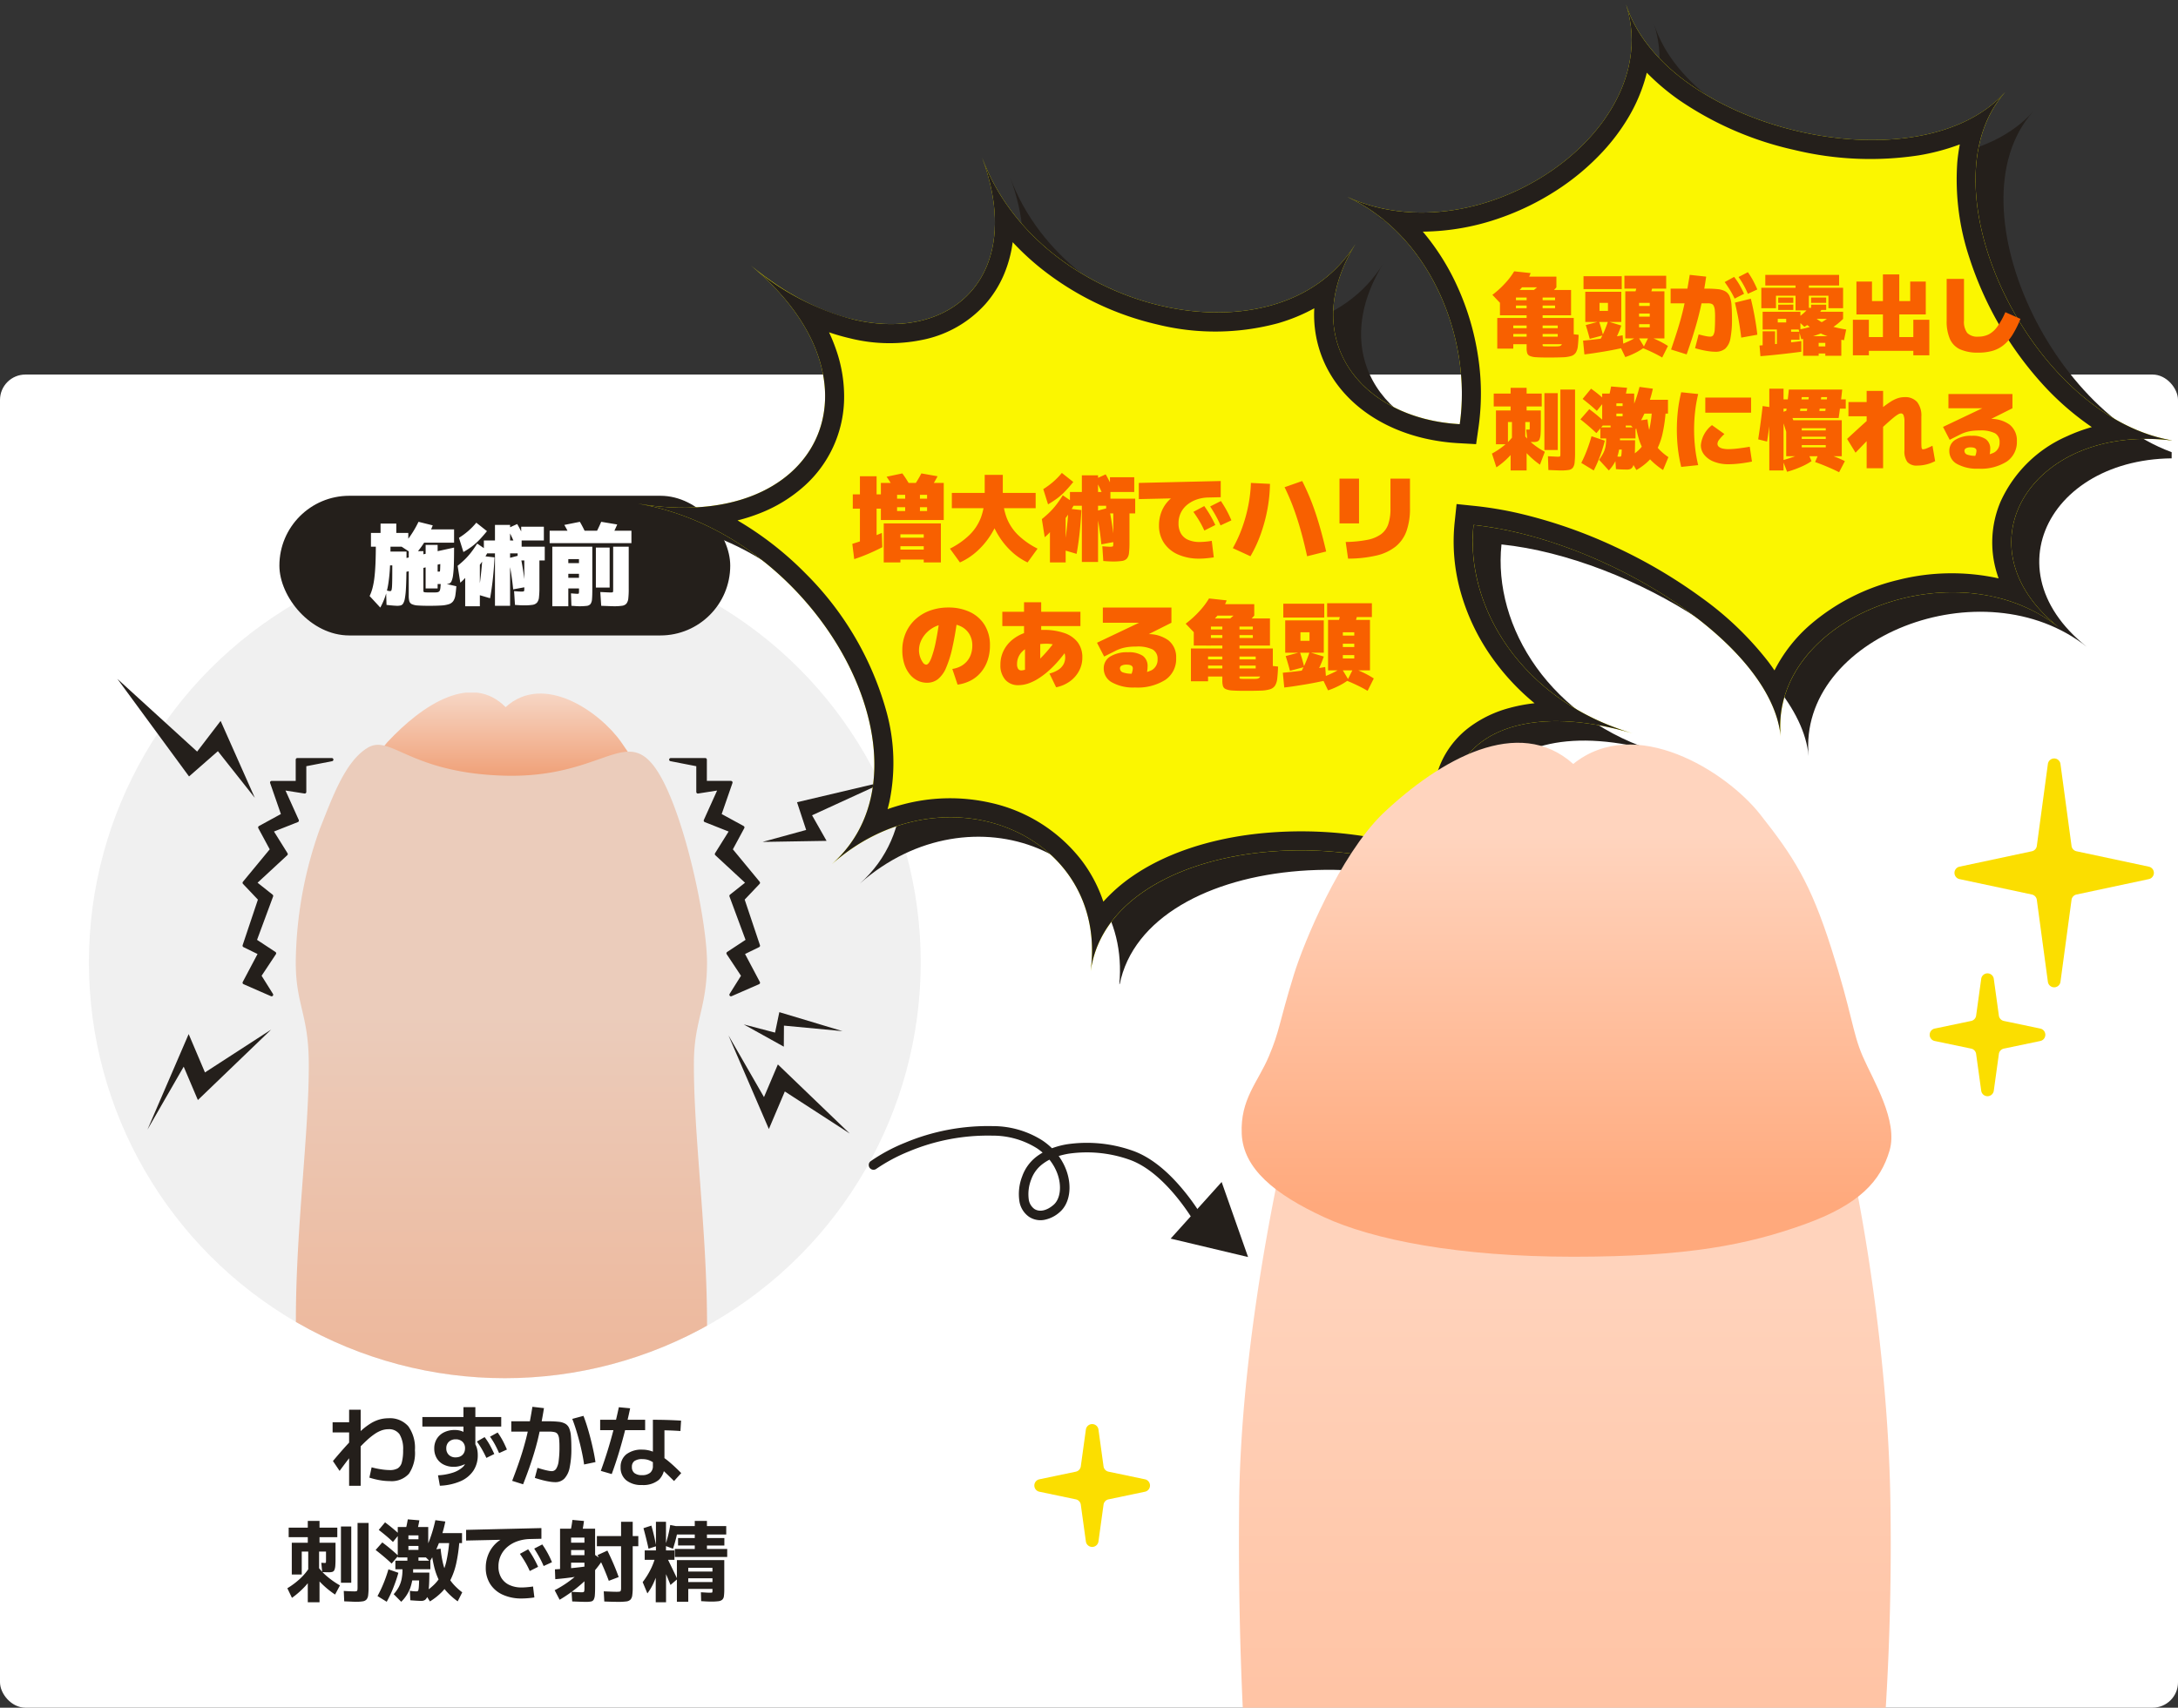 <svg xmlns="http://www.w3.org/2000/svg" xmlns:xlink="http://www.w3.org/1999/xlink" width="343" height="269" viewBox="0 0 343 269">
  <rect x="0" y="0" width="343" height="269" fill="#333333" stroke="none"/>
  <defs>
    <clipPath id="clip-path">
      <circle id="楕円形_7" data-name="楕円形 7" cx="65.5" cy="65.5" r="65.5" transform="translate(30 2839)" fill="#fff"/>
    </clipPath>
    <clipPath id="clip-path-2">
      <rect id="長方形_69" data-name="長方形 69" width="81" height="108" transform="translate(56 2820)" fill="#fff" stroke="#707070" stroke-width="1"/>
    </clipPath>
    <linearGradient id="linear-gradient" x1="0.5" y1="0.036" x2="0.5" y2="0.27" gradientUnits="objectBoundingBox">
      <stop offset="0" stop-color="#f7dbcc"/>
      <stop offset="1" stop-color="#f0a27a"/>
    </linearGradient>
    <linearGradient id="linear-gradient-2" x1="0.5" y1="0.278" x2="0.5" y2="1" gradientUnits="objectBoundingBox">
      <stop offset="0" stop-color="#ebccbb"/>
      <stop offset="1" stop-color="#f0a27a"/>
    </linearGradient>
    <clipPath id="clip-path-3">
      <rect id="長方形_75" data-name="長方形 75" width="250" height="155" transform="translate(-61.443 -5.708)" fill="none"/>
    </clipPath>
    <clipPath id="clip-path-4">
      <rect id="長方形_60" data-name="長方形 60" width="139" height="169" transform="translate(11 2760)" fill="#fff" stroke="#707070" stroke-width="1"/>
    </clipPath>
    <linearGradient id="linear-gradient-3" x1="0.5" y1="0.278" x2="0.5" y2="1" gradientUnits="objectBoundingBox">
      <stop offset="0" stop-color="#ffd3bc"/>
      <stop offset="1" stop-color="#ffb893"/>
    </linearGradient>
    <linearGradient id="linear-gradient-4" x1="0.5" y1="0.224" x2="0.5" y2="0.905" gradientUnits="objectBoundingBox">
      <stop offset="0" stop-color="#ffd4be"/>
      <stop offset="1" stop-color="#ffa97c"/>
    </linearGradient>
  </defs>
  <g id="img" transform="translate(-16 -2707.903)">
    <rect id="長方形_74" data-name="長方形 74" width="343" height="210" rx="4" transform="translate(16 2766.903)" fill="#fff"/>
    <g id="peni_B" transform="translate(-8 -1)">
      <g id="peni" transform="translate(8 -44)" clip-path="url(#clip-path)">
        <circle id="楕円形_8" data-name="楕円形 8" cx="65.5" cy="65.5" r="65.5" transform="translate(30 2839)" fill="#f0f0f0"/>
        <g id="illust" transform="translate(-1.556 42)">
          <g id="peni-2" data-name="peni" clip-path="url(#clip-path-2)">
            <g id="グループ_21" data-name="グループ 21" transform="translate(64 2819.143)">
              <path id="パス_105" data-name="パス 105" d="M87.006,1419.1c.973-3.569,4.461-13.074,8.637-17.7,5.662-6.073,13.292-10.9,18.614-5.511,6.047-5.512,14.913.816,18.2,5.511s4.927,7.567,6.972,14.8,2.039,9.236,3.063,11.9,3.485,7.1,2.615,10.406-2.869,5.912-8.337,8.125-11.294,3.555-22.517,3.555-19.556-1.872-24.339-4.377-7.849-5.329-8-9.157,1.569-5.666,2.648-8.551S85.493,1424.651,87.006,1419.1Z" transform="translate(-81.075 -1392.74)" fill="url(#linear-gradient)"/>
              <path id="パス_104" data-name="パス 104" d="M115.217,1379.878c-14.9-.446-17.8-6.571-21.436-4.389s-5.658,8.152-7.5,12.687a64.056,64.056,0,0,0-3.8,20.011c-.235,7.615,1.966,8.877,2.029,16.781.087,10.889-2,25.692-2.029,40.383-.053,24.733.9,41.393,1.511,49.144s1.385,9.762,1.385,9.762l-1.385,7.9,15.765-2.6h17.962L138,1530.8l3.648,1.359a114.565,114.565,0,0,0,2.981-17.661,422.906,422.906,0,0,0,2.6-49.144c-.1-14.729-2.136-29.186-2.066-40.383.041-6.492,2.053-8.561,2.066-15.588s-4.011-25.681-8.564-31.262S130.116,1380.325,115.217,1379.878Z" transform="translate(-82.328 -1365.935)" fill="url(#linear-gradient-2)"/>
            </g>
          </g>
        </g>
      </g>
      <g id="bachibachi" transform="translate(6.444 -2)">
        <path id="パス_106" data-name="パス 106" d="M69.581,2827.708H64.142v3.6H60.1l1.766,5.089-3.642,1.989,1.876,3.48-4.329,5.243,2.453,2.587-2.453,7.32,2.453,1.2-2.453,4.634,4.329,1.893-1.876-2.992,2.343-3.535-3.066-2.019,2.6-7.022-2.6-2.061,4.893-4.53L60.1,2838.91l4.046-1.6-2.28-5.053,3.447.541v-4.262Z" transform="translate(0.233 2.854)" fill="#241f1b" stroke="#241f1b" stroke-linejoin="round" stroke-width="0.5"/>
        <path id="パス_107" data-name="パス 107" d="M55.767,2827.708h5.439v3.6h4.046l-1.766,5.089,3.642,1.989-1.876,3.48,4.329,5.243-2.453,2.587,2.453,7.32-2.453,1.2,2.453,4.634-4.329,1.893,1.876-2.992-2.343-3.535,3.066-2.019-2.6-7.022,2.6-2.061-4.893-4.53,2.295-3.672-4.046-1.6,2.28-5.053-3.447.541v-4.262Z" transform="translate(67.419 2.854)" fill="#241f1b" stroke="#241f1b" stroke-linejoin="round" stroke-width="0.5"/>
        <path id="パス_108" data-name="パス 108" d="M37.149,2889.849l9.132-6.9v5.708l14.967-5.708-12.241,2.143v-6.561Z" transform="matrix(0.921, -0.391, 0.391, 0.921, -1123.372, 241.828)" fill="#241f1b"/>
        <path id="パス_111" data-name="パス 111" d="M0,0,8.942,6.761V1.171L23.6,6.761l-11.986-2.1v6.424Z" transform="matrix(0.921, 0.391, -0.391, 0.921, 132.279, 2874)" fill="#241f1b"/>
        <path id="パス_109" data-name="パス 109" d="M32.524,2816.815l15.482,11.133,3.091-5.191,7.8,5.191-8.863-9.86-2.025,5.74Z" transform="matrix(0.951, 0.309, -0.309, 0.951, 875.508, 128.999)" fill="#241f1b"/>
        <path id="パス_110" data-name="パス 110" d="M0,0,11.78,8.471l2.352-3.949,5.932,3.95L13.32.969,11.78,5.336Z" transform="translate(157.197 2833.94) rotate(131)" fill="#241f1b"/>
        <path id="パス_112" data-name="パス 112" d="M0,0,8.433,6.065l1.684-2.828,4.247,2.828L9.536.694l-1.1,3.127Z" transform="translate(150.236 2873.329) rotate(161)" fill="#241f1b"/>
      </g>
      <g id="tag" transform="translate(6 13)">
        <rect id="長方形_70" data-name="長方形 70" width="71" height="22" rx="11" transform="translate(62 2774)" fill="#241f1b"/>
        <path id="パス_907" data-name="パス 907" d="M9.59,1.33q-1.12,0-1.771-.049a2.594,2.594,0,0,1-.959-.21A.76.76,0,0,1,6.461.6,3.16,3.16,0,0,1,6.37-.252V-7.28H8.68v6.23a.4.4,0,0,0,.028.161q.028.063.154.084A3.526,3.526,0,0,0,9.3-.777q.308.007.854.007.35,0,.567-.014a.876.876,0,0,0,.35-.084.422.422,0,0,0,.2-.231,1.758,1.758,0,0,0,.091-.455q.028-.294.056-.756l2.45.56Q13.8-.9,13.713-.329a2.2,2.2,0,0,1-.322.9,1.345,1.345,0,0,1-.686.5,4.63,4.63,0,0,1-1.211.21Q10.738,1.33,9.59,1.33Zm-7.7.28L.21-.21A7.339,7.339,0,0,0,.658-1.442a12.011,12.011,0,0,0,.3-1.624q.119-.952.175-2.3T1.19-8.61H3.5q0,2.212-.084,3.794a25.086,25.086,0,0,1-.273,2.723,12.014,12.014,0,0,1-.5,2.016A11.15,11.15,0,0,1,1.89,1.61Zm2.66-.28q-.112,0-.427-.021t-.665-.056q-.35-.035-.588-.063L2.8-1.12a2.771,2.771,0,0,0,.364.105A1.384,1.384,0,0,0,3.43-.98a.259.259,0,0,0,.147-.042.389.389,0,0,0,.105-.231,4.151,4.151,0,0,0,.063-.623q.021-.434.028-1.2T3.78-5.04H1.96V-7.21H6.02Q6.02-5.138,6-3.689T5.922-1.3A11.567,11.567,0,0,1,5.761.168,2.362,2.362,0,0,1,5.5.952a.683.683,0,0,1-.392.315A2.122,2.122,0,0,1,4.55,1.33ZM.42-7.98v-2.17H1.932v-1.47H4.41v1.47H6.3v2.17ZM12.25-2.1h-1.4L10.5-4.06h.7a.086.086,0,0,0,.063-.021.27.27,0,0,0,.035-.126q.014-.1.021-.35t.021-.693L5.53-3.92l-.35-2.1,8.33-1.82q0,1.61-.035,2.667a15.823,15.823,0,0,1-.126,1.68,3.537,3.537,0,0,1-.231.924.7.7,0,0,1-.357.385A1.413,1.413,0,0,1,12.25-2.1Zm-3.22.7V-8.26h1.89V-1.4ZM7.28-6.65,5.25-7.98A14.092,14.092,0,0,0,6.713-9.814,16.6,16.6,0,0,0,7.91-11.9l2.24.56A15.287,15.287,0,0,1,8.918-8.813,13.514,13.514,0,0,1,7.28-6.65Zm.07-1.96v-2.1h6.16v2.1Zm12.6,9.94V-6.93H18.2V-8.96h1.75v-2.45h2.38v2.45h1.82v2.03H22.33V1.33Zm-4.69.07V-5.39h2.31V1.4ZM19.18.14,17.29-.42q.238-1.33.42-2.926t.28-3.164l1.89.21q-.084,1.708-.259,3.339T19.18.14ZM14.49-2.31l-.42-2.66q.672-.546,1.169-1.036a10.743,10.743,0,0,0,.952-1.078q.455-.588.959-1.386L18.9-7.28a13.3,13.3,0,0,1-2.17,3.15V-5.32a5.085,5.085,0,0,1-.378.742q-.252.42-.567.854a8.787,8.787,0,0,1-.658.805A6.211,6.211,0,0,1,14.49-2.31Zm.49-4.83-.7-2.24a11.713,11.713,0,0,0,1.449-1.064A11.086,11.086,0,0,0,17.01-11.76l1.68,1.33q-.658.812-1.225,1.4A9.376,9.376,0,0,1,16.3-8,13.817,13.817,0,0,1,14.98-7.14Zm7.84,5.88q-.14-1.372-.336-2.6t-.434-2.3l1.89-.49q.238,1.106.434,2.373T24.71-1.61ZM24.5,1.26q-.21,0-.518-.014T23.1,1.19L22.96-.98q.49.042.742.056t.378.014a1.959,1.959,0,0,0,.343-.021.148.148,0,0,0,.126-.126A1.959,1.959,0,0,0,24.57-1.4V-5.81H23.52V-7.98h4.27v2.17h-.84v4.27a13.151,13.151,0,0,1-.07,1.533,1.52,1.52,0,0,1-.315.84,1.2,1.2,0,0,1-.735.35A9,9,0,0,1,24.5,1.26Zm-1.47-9.8q-.252-.6-.539-1.2T21.91-10.85l1.54-.7q.322.546.623,1.155T24.64-9.17Zm1.05-.42v-2.17h3.57v2.17ZM28.98,1.4V-7.98h6.3v6.79q0,.938-.049,1.47a1.469,1.469,0,0,1-.238.77.9.9,0,0,1-.616.294,9.785,9.785,0,0,1-1.2.056Q33,1.4,32.7,1.379L31.99,1.33,31.92-.63l.63.049q.252.021.35.021a.628.628,0,0,0,.2-.021q.056-.021.07-.126a2.925,2.925,0,0,0,.014-.343V-1.4H31.5V-3.08h1.68v-.63H31.5V-5.39h1.68v-.63H31.5V1.4Zm6.86-2.94v-6.3h2.17v6.3ZM38.71,1.4q-.21,0-.735-.021L36.68,1.33,36.54-.84l1.036.049q.42.021.574.021a1.5,1.5,0,0,0,.3-.021.133.133,0,0,0,.1-.126,2.925,2.925,0,0,0,.014-.343V-7.98h2.45V-1.4A13.309,13.309,0,0,1,40.95.147a1.594,1.594,0,0,1-.294.833,1.1,1.1,0,0,1-.686.343A8.057,8.057,0,0,1,38.71,1.4ZM32.06-9.03q-.266-.616-.567-1.225T30.87-11.41l2.45-.49q.322.546.623,1.155T34.51-9.52Zm-3.5.49V-10.5H41.44v1.96Zm9.45-.56-2.52-.42q.35-.588.651-1.2T36.68-11.9l2.52.42q-.238.574-.539,1.183T38.01-9.1Z" transform="translate(76 2790)" fill="#fff"/>
      </g>
      <path id="パス_908" data-name="パス 908" d="M-18.62.21A9.152,9.152,0,0,1-20.209.063a12.214,12.214,0,0,1-1.617-.4l.35-1.624a12.977,12.977,0,0,0,1.5.315,9.3,9.3,0,0,0,1.351.119A2.435,2.435,0,0,0-17.367-1.8a1.551,1.551,0,0,0,.651-.959,7.177,7.177,0,0,0,.2-1.89,4.461,4.461,0,0,0-.56-2.513,2,2,0,0,0-1.764-.8,3.235,3.235,0,0,0-1.015.168,4.634,4.634,0,0,0-1.085.546,10.462,10.462,0,0,0-1.3,1.043q-.721.665-1.645,1.659h-.2q-.532.63-1.134,1.414t-1.3,1.736l-1.05-1.554q1.344-1.6,2.4-2.744t1.911-1.925a10.9,10.9,0,0,1,1.582-1.225,5.71,5.71,0,0,1,1.414-.644,5.122,5.122,0,0,1,1.414-.2A3.845,3.845,0,0,1-15.7-8.428a5.825,5.825,0,0,1,1.043,3.78,5.836,5.836,0,0,1-.945,3.7A3.676,3.676,0,0,1-18.62.21Zm-6.4.742V-7.462h-2.6v-1.6h2.6v-1.974h1.82V.952Zm14-1.652a8.979,8.979,0,0,0,2.247-.392A4.281,4.281,0,0,0-7.2-1.932a1.515,1.515,0,0,0,.574-1.134v-.322l.644.2a1.6,1.6,0,0,1-.4.462,2.492,2.492,0,0,1-.609.357,4.666,4.666,0,0,1-.735.238,3.489,3.489,0,0,1-.805.091,3.471,3.471,0,0,1-1.624-.364,2.6,2.6,0,0,1-1.078-1.015,2.943,2.943,0,0,1-.378-1.505A2.837,2.837,0,0,1-11.2-6.461a2.755,2.755,0,0,1,1.134-1.015,3.709,3.709,0,0,1,1.68-.364,3.115,3.115,0,0,1,1.218.224,4.278,4.278,0,0,1,1.092.7l-.938.322v-4.844h1.876v6.4l-.14-.77a2.864,2.864,0,0,1,.4.889A4.242,4.242,0,0,1-4.76-3.878a4.338,4.338,0,0,1-.7,2.464A4.677,4.677,0,0,1-7.5.238a8.979,8.979,0,0,1-3.227.7Zm2.772-2.828a1.777,1.777,0,0,0,.616-.1,1.309,1.309,0,0,0,.462-.287,1.272,1.272,0,0,0,.3-.455,1.549,1.549,0,0,0,.105-.574,1.382,1.382,0,0,0-.4-1.043A1.477,1.477,0,0,0-8.232-6.37a1.5,1.5,0,0,0-1.078.385,1.369,1.369,0,0,0-.406,1.043,1.369,1.369,0,0,0,.4,1.022A1.462,1.462,0,0,0-8.246-3.528Zm-5.236-4.858v-1.5H-1.064v1.5ZM-1.4-4.2q-.336-.77-.672-1.386a11.757,11.757,0,0,0-.756-1.2l1.2-.658A11.65,11.65,0,0,1-.833-6.174q.343.644.665,1.414Zm-2,.756q-.364-.77-.714-1.379A12.528,12.528,0,0,0-4.9-6.02l1.218-.7a10.045,10.045,0,0,1,.819,1.246q.357.644.707,1.414ZM7.42.378A5.72,5.72,0,0,1,6.51.287Q5.964.2,5.369.042T4.228-.294l.42-1.582q.448.14.882.259t.8.189a3.2,3.2,0,0,0,.56.07.819.819,0,0,0,.7-.378A2.956,2.956,0,0,0,7.98-2.961,15.683,15.683,0,0,0,8.106-5.18,11.266,11.266,0,0,0,8.05-6.44a1.748,1.748,0,0,0-.217-.728A.781.781,0,0,0,7.35-7.5a3.574,3.574,0,0,0-.868-.084H.518V-9.212H6.3a14.987,14.987,0,0,1,1.673.077,2.683,2.683,0,0,1,1.064.315,1.483,1.483,0,0,1,.6.7,4.048,4.048,0,0,1,.273,1.239q.07.777.07,1.925a14.108,14.108,0,0,1-.266,3.024A3.52,3.52,0,0,1,8.883-.189,1.98,1.98,0,0,1,7.42.378ZM.658.168q.518-1.344.917-2.478t.714-2.163Q2.6-5.5,2.87-6.559t.5-2.261q.238-1.2.476-2.674l1.82.21q-.224,1.4-.462,2.611T4.7-6.349Q4.424-5.236,4.088-4.13t-.756,2.3Q2.912-.644,2.38.714ZM11.984-2.408q-.112-.826-.308-1.771T11.228-6.09q-.252-.966-.532-1.862T10.122-9.59l1.764-.476q.308.784.588,1.694T13-6.5q.245.959.448,1.911t.329,1.806ZM21.1.826A3.745,3.745,0,0,1,18.627.084a2.519,2.519,0,0,1-.889-2.044,2.5,2.5,0,0,1,.9-2.051,3.924,3.924,0,0,1,2.541-.735,4.484,4.484,0,0,1,1.358.217,6.541,6.541,0,0,1,1.421.665,12.2,12.2,0,0,1,1.554,1.148q.819.7,1.771,1.666L26.152.2Q25.032-.91,24.283-1.6a11.883,11.883,0,0,0-1.274-1.043,3.6,3.6,0,0,0-.938-.483,3.032,3.032,0,0,0-.889-.126,2.119,2.119,0,0,0-1.267.3,1.091,1.091,0,0,0-.4.931,1.167,1.167,0,0,0,.4.966A1.853,1.853,0,0,0,21.1-.728,1.937,1.937,0,0,0,22.386-1.1,1.331,1.331,0,0,0,22.82-2.17V-9.45q1.246,0,2.324.035t2.114.1l-.1,1.638q-.91-.07-1.925-.1T23.1-7.812L24.64-9v6.65A3.039,3.039,0,0,1,23.751.021,3.838,3.838,0,0,1,21.1.826ZM14.616-1.4q.6-1.652,1.1-3.276t.931-3.3q.434-1.673.812-3.451l1.778.168q-.378,1.806-.819,3.549T17.465-4.27Q16.954-2.576,16.338-.9Zm-.1-6.412V-9.45H21.6v1.638ZM-31.528,19.3V14.794l.07-.392V11.308H-32.48V14.92h-1.568v-5h2.52V9.04h-3.01v-1.5h3.01V6.478h1.848V7.542h2.8v1.5h-2.8v.882h2.52v2.366q0,.784-.035,1.239a1.987,1.987,0,0,1-.147.686.523.523,0,0,1-.322.294,1.948,1.948,0,0,1-.546.063q-.168,0-.434-.007t-.616-.021l-.14-1.47q.182.014.315.021t.217.007a.385.385,0,0,0,.154-.021q.042-.021.049-.147t.007-.406V11.308H-29.75V14.4l.07.336V19.3Zm-2.492-.7-.728-1.512a12.082,12.082,0,0,0,2.009-1.512,8.915,8.915,0,0,0,1.393-1.638l.8.91a9.916,9.916,0,0,1-1.435,1.967A13.7,13.7,0,0,1-34.02,18.6Zm6.79-.518a14.134,14.134,0,0,1-2.051-1.659,9.887,9.887,0,0,1-1.463-1.785l.84-.91a8.809,8.809,0,0,0,1.442,1.519,13.005,13.005,0,0,0,2,1.393Zm.924-1.862V7.36h1.624v8.862Zm2.394,3q-.224,0-.679-.021t-1.2-.049l-.07-1.638q.644.042,1.057.056t.581.014a1.345,1.345,0,0,0,.364-.035.2.2,0,0,0,.14-.168,2.522,2.522,0,0,0,.028-.455V6.8h1.736V16.922a9.679,9.679,0,0,1-.063,1.246,1.3,1.3,0,0,1-.259.686.981.981,0,0,1-.588.294A6.239,6.239,0,0,1-23.912,19.218Zm7.1,0-1.19-1.2a5.5,5.5,0,0,0,.812-1.141,4.819,4.819,0,0,0,.434-1.232,7.576,7.576,0,0,0,.14-1.547h-1.12V12.75h1.89v-.518h.168v-1.19H-14.1v-.616H-15.68V9.376H-14.1V8.76H-15.68v3.472h-1.68V7.444h4.8v4.788H-14.1v.518h1.876v1.344h-2.716a8.458,8.458,0,0,1-.455,2.961A5.953,5.953,0,0,1-16.814,19.218Zm-2.282,0-1.456-.9a19.084,19.084,0,0,0,.952-2,21.411,21.411,0,0,0,.77-2.212l1.568.546a23.257,23.257,0,0,1-.819,2.408A18.7,18.7,0,0,1-19.1,19.218Zm5.446-.14q-.266,0-.735-.028t-1-.07l-.07-1.5q.322.056.588.077t.42.021a.539.539,0,0,0,.217-.035.271.271,0,0,0,.119-.189,3.1,3.1,0,0,0,.07-.511q.028-.357.042-.987h-2.03V14.626h3.64q0,1.484-.077,2.373a6.336,6.336,0,0,1-.224,1.337,1.056,1.056,0,0,1-.385.595A1.071,1.071,0,0,1-13.65,19.078Zm-4.676-5.88q-.56-.532-1.19-1.064t-1.33-1.078l1.05-1.19q.7.518,1.33,1.05t1.19,1.05Zm.21-3.4q-.49-.476-1.057-.952t-1.183-.952l.994-1.19q.616.462,1.183.931t1.057.931Zm5.824,9.366-.9-1.428a9.241,9.241,0,0,0,1.638-1.3A6.389,6.389,0,0,0-10.4,14.822a9.057,9.057,0,0,0,.742-2.191A23.367,23.367,0,0,0-9.24,9.642l1.582.056a24.239,24.239,0,0,1-.49,3.465,11.173,11.173,0,0,1-.889,2.569,7.828,7.828,0,0,1-1.351,1.918A9.842,9.842,0,0,1-12.292,19.162Zm4.368-.014A11.109,11.109,0,0,1-9.6,17.678a7.9,7.9,0,0,1-1.2-1.715,10.093,10.093,0,0,1-.8-2.149,21.128,21.128,0,0,1-.49-2.758l1.484-.2a16.641,16.641,0,0,0,.371,2.31,8.7,8.7,0,0,0,.644,1.813,6.7,6.7,0,0,0,.987,1.47,9.621,9.621,0,0,0,1.4,1.281ZM-14.35,8.172-16.17,8q.126-.42.217-.847t.175-.917l1.82.154q-.084.49-.182.924T-14.35,8.172Zm2.044,4.676-1.134-1.12a13.346,13.346,0,0,0,1.113-2.31,21.992,21.992,0,0,0,.889-3.052l1.568.21a18.073,18.073,0,0,1-.574,2.2,21.14,21.14,0,0,1-.833,2.149A15.5,15.5,0,0,1-12.306,12.848Zm.756-2.87V8.4h4.312V9.978ZM2.142,18.7A6.983,6.983,0,0,1-.84,18.1a4.536,4.536,0,0,1-1.967-1.687A4.7,4.7,0,0,1-3.5,13.842a5.368,5.368,0,0,1,.392-2.051A5.056,5.056,0,0,1-2,10.111,5.005,5.005,0,0,1-.294,9l.168.434-6.468.14V7.892l11.858-.28v1.68l-1.778.042a6.469,6.469,0,0,0-2,.35,4.938,4.938,0,0,0-1.575.889A3.952,3.952,0,0,0-1.5,13.66a3.381,3.381,0,0,0,.441,1.771A2.921,2.921,0,0,0,.2,16.565a4.454,4.454,0,0,0,1.967.4q.252,0,.567-.021t.637-.056q.322-.035.574-.077l.21,1.722q-.308.056-.665.091t-.7.056Q2.45,18.7,2.142,18.7ZM3.43,14.374A13.478,13.478,0,0,0,2.73,13q-.378-.644-.854-1.33l1.3-.714q.476.686.854,1.351t.714,1.407Zm2.184-.784A14.666,14.666,0,0,0,4.942,12.2q-.364-.658-.812-1.358L5.4,10.188a15.092,15.092,0,0,1,.847,1.365,14.029,14.029,0,0,1,.679,1.435Zm11.732,5.642q-.336,0-.9-.014t-1.281-.042l-.084-1.6q.616.028,1.141.049t.791.021a3.706,3.706,0,0,0,.553-.028.234.234,0,0,0,.2-.168,1.71,1.71,0,0,0,.042-.448V10.468H14v-1.6h3.808V6.618h1.834V8.872h.882v1.6h-.882V16.95a8.722,8.722,0,0,1-.07,1.246,1.23,1.23,0,0,1-.287.686,1.133,1.133,0,0,1-.679.287A9.822,9.822,0,0,1,17.346,19.232ZM8.134,18.9,7.35,17.4a17.361,17.361,0,0,0,3.626-2.5,14.723,14.723,0,0,0,2.632-3.129l1.288.882a16.816,16.816,0,0,1-1.8,2.282,21.641,21.641,0,0,1-2.289,2.121A22.374,22.374,0,0,1,8.134,18.9Zm-.686-3.234-.056-1.554q1.722-.1,3.171-.252t2.5-.336l.07,1.288q-1.05.252-2.506.476T7.448,15.662Zm4.9,3.57q-.336,0-.9-.021l-1.337-.049-.1-1.512.959.049q.427.021.609.021a.98.98,0,0,0,.315-.035.213.213,0,0,0,.119-.175,2.886,2.886,0,0,0,.028-.49V13.058H9.94V11.882h2.1V11.07H9.94V9.908h2.1v-.8H9.94V14.7H8.2V7.71H13.72v9.184q0,.812-.042,1.281a1.765,1.765,0,0,1-.175.7.606.606,0,0,1-.413.294A3.507,3.507,0,0,1,12.348,19.232Zm3.528-3.318q-.364-.994-.819-2.051T14.1,11.868l1.554-.714q.476.966.945,2.051t.833,2.121ZM11.508,8.942,9.688,8.76q.14-.56.259-1.162t.2-1.274l1.82.168q-.084.672-.2,1.281T11.508,8.942ZM23.268,19.3V12.61H21.532V11.126H23.3V6.618h1.582v4.508h1.33V12.61H24.892V19.3Zm-1.316-1.4-.742-1.778a12.356,12.356,0,0,0,1.372-2.247,11.075,11.075,0,0,0,.8-2.4l.7.448a13.583,13.583,0,0,1-.413,2.268,13.236,13.236,0,0,1-.735,2.051A8.693,8.693,0,0,1,21.952,17.9Zm3.64-1.33q-.406-1.022-.861-2.079l-.973-2.261,1.022-.5.973,2q.469.966.917,1.918ZM22.134,10.86q-.182-.84-.392-1.68t-.406-1.554l1.246-.406q.21.714.406,1.554t.35,1.694ZM26.6,19.218V12.652h7.462v4.606a7.937,7.937,0,0,1-.056,1.057.906.906,0,0,1-.266.581,1.19,1.19,0,0,1-.63.238,9.01,9.01,0,0,1-1.134.056q-.21,0-.553-.014t-1-.056l-.042-1.4.84.049q.336.021.518.021a2.734,2.734,0,0,0,.336-.014q.1-.014.112-.084a1.5,1.5,0,0,0,.014-.252v-.252H28.392V16.11H32.2v-.588H28.392V14.458H32.2V13.87H28.392v5.348Zm-.616-8.358L24.752,10.4q.252-.77.469-1.638a16.675,16.675,0,0,0,.329-1.638l1.316.252q-.154.826-.378,1.743T25.984,10.86Zm.294,1.3V10.9h3.136v-.546H26.782V9.18h2.632V8.62h-3V7.3h3V6.478h1.918V7.3H34.37V8.62H31.332v.56h2.744v1.176H31.332V10.9h3.192v1.26Z" transform="translate(104 2942)" fill="#241f1b"/>
    </g>
    <g id="peni_A">
      <g id="fukidashi" transform="translate(24 2.611)">
        <g id="fukidashi-2" data-name="fukidashi" transform="translate(145.443 2711)">
          <g id="グループ_22" data-name="グループ 22" clip-path="url(#clip-path-3)">
            <path id="パス_115" data-name="パス 115" d="M225.028,96.367c-25.792-12.917-46.053,2.9-31.69,24.734-14.363-21.837-52.952-21.837-60.356,0,5.577-16.45-6.874-26.651-22.4-23.962,1.128,13.4,11.051,27.957,25.371,30.916-22.659-4.681-46.665,21.6-36.01,39.417-10.656-17.82-51.531-17.82-61.314,0,9.782-17.82-15.973-49.5-38.632-47.517,22.659-1.981,30.262-23.832,11.4-32.776,18.857,8.945,44.749-8.807,38.837-26.628,4.687,14.127,34.228,24.131,54.652,21.6C103.308,69.191,91.126,56.862,73.12,55.8c28.993,1.714,35-19.795,9.4-33.641C108.124,36,149.875,21.838,147.823,0c2.052,21.838,29.886,26.514,43.535,7.314-13.649,19.2,13.553,50.2,42.547,48.484-28.994,1.714-34.67,27.652-8.877,40.569" transform="matrix(-0.974, -0.225, 0.225, -0.974, 166.691, 183.667)" fill="#241f1b"/>
            <path id="パス_117" data-name="パス 117" d="M225.028,96.367c-25.792-12.917-46.053,2.9-31.69,24.734-14.363-21.837-52.952-21.837-60.356,0,5.577-16.45-6.874-26.651-22.4-23.962,1.128,13.4,11.051,27.957,25.371,30.916-22.659-4.681-46.665,21.6-36.01,39.417-10.656-17.82-51.531-17.82-61.314,0,9.782-17.82-15.973-49.5-38.632-47.517,22.659-1.981,30.262-23.832,11.4-32.776,18.857,8.945,44.749-8.807,38.837-26.628,4.687,14.127,34.228,24.131,54.652,21.6C103.308,69.191,91.126,56.862,73.12,55.8c28.993,1.714,35-19.795,9.4-33.641C108.124,36,149.875,21.838,147.823,0c2.052,21.838,29.886,26.514,43.535,7.314-13.649,19.2,13.553,50.2,42.547,48.484C204.911,57.511,199.236,83.45,225.028,96.367Z" transform="matrix(-0.974, -0.225, 0.225, -0.974, 162.295, 180.603)" fill="#fbf600"/>
            <path id="パス_117_-_アウトライン" data-name="パス 117 - アウトライン" d="M43.75,157.824a34.175,34.175,0,0,1,5.942-3.148,50.82,50.82,0,0,1,19.269-3.57,52.087,52.087,0,0,1,19.413,3.562,36.2,36.2,0,0,1,5.965,3.067q.005-.636.046-1.278a26.254,26.254,0,0,1,1.214-6.316,31.873,31.873,0,0,1,2.652-6.008,38.144,38.144,0,0,1,5.764-7.656,41.305,41.305,0,0,1,7.624-6.207,37.7,37.7,0,0,1,11.44-4.88,37.141,37.141,0,0,1-7.128-7.041,41.264,41.264,0,0,1-5.729-10.035,38.213,38.213,0,0,1-2.629-10.924l-.231-2.739,2.708-.469a31.643,31.643,0,0,1,5.383-.473c7.826,0,14.536,3.1,18.408,8.5a18.33,18.33,0,0,1,3.157,7.564,27.916,27.916,0,0,1,5.032-3.576,37.962,37.962,0,0,1,18.5-4.476,46.054,46.054,0,0,1,19.625,4.384,41.66,41.66,0,0,1,5.484,3.125,19.734,19.734,0,0,1,.183-5.2,17.247,17.247,0,0,1,1.806-5.258,18.063,18.063,0,0,1,7.834-7.471,25.682,25.682,0,0,1,11.734-2.6,34.159,34.159,0,0,1,3.435.177,26.91,26.91,0,0,1-1.676-2.378,22.4,22.4,0,0,1-3.029-7.461A18.831,18.831,0,0,1,209,64.4a22.918,22.918,0,0,1,5.857-5.757,28.02,28.02,0,0,1,3.173-1.89l-.059-.018a51.867,51.867,0,0,1-12.245-5.7,49.156,49.156,0,0,1-17.363-18.4,30.3,30.3,0,0,1-3.631-13.692q0-.6.021-1.2-1.137.725-2.326,1.343a28.883,28.883,0,0,1-13.245,3.286A24.912,24.912,0,0,1,153.04,16.66a22.61,22.61,0,0,1-4.687-5.473,25.525,25.525,0,0,1-3.541,4.913c-4,4.4-9.822,8.089-16.828,10.677a64.052,64.052,0,0,1-21.967,3.87,59.9,59.9,0,0,1-8.92-.656q.661.837,1.231,1.691a20.081,20.081,0,0,1,3,6.8,14.665,14.665,0,0,1-.056,6.813A14.289,14.289,0,0,1,98.316,51a18.486,18.486,0,0,1-5.375,4.3,25.2,25.2,0,0,1-3.74,1.645,36.736,36.736,0,0,1,7.945,5.319,33.5,33.5,0,0,1,7.275,9.009,29.116,29.116,0,0,1,3.45,10.516l.364,2.973-2.972.369a57.536,57.536,0,0,1-7.043.415A76.981,76.981,0,0,1,82.4,83.82a80.135,80.135,0,0,1-15.164-4.779A50.685,50.685,0,0,1,54.813,71.62q-.663-.557-1.274-1.126A23.8,23.8,0,0,1,49.6,78.872a32.89,32.89,0,0,1-11.786,9.872A34.419,34.419,0,0,1,22.4,92.57q.209.326.4.658a16.376,16.376,0,0,1,2.006,11.27,20.442,20.442,0,0,1-7.855,12.311,26.527,26.527,0,0,1-3.492,2.293,44,44,0,0,1,9.287,4.986,54.585,54.585,0,0,1,15.507,16.665A39.049,39.049,0,0,1,43.5,154.987a27.466,27.466,0,0,1,.246,2.837m56.2,9.648c-10.656-17.82-51.531-17.82-61.314,0,9.782-17.82-15.973-49.5-38.632-47.517,22.659-1.981,30.262-23.832,11.4-32.776A25.341,25.341,0,0,0,22.317,89.57c16.418,0,32.746-14.486,27.925-29.019,4.687,14.127,34.228,24.131,54.652,21.6C103.308,69.191,91.126,56.862,73.12,55.8c28.993,1.714,35-19.795,9.4-33.641a49.6,49.6,0,0,0,23.5,5.491c21.731,0,43.3-11.8,41.807-27.648,1.174,12.495,10.79,19.372,21.358,19.372,7.9,0,16.337-3.843,22.177-12.058C178.074,26,203.491,55.866,231.589,55.866c.772,0,1.541-.022,2.316-.068-28.994,1.714-34.67,27.652-8.877,40.569a40.245,40.245,0,0,0-17.812-4.656c-15.933,0-24.66,13-13.878,29.39-14.363-21.837-52.952-21.837-60.356,0,5.577-16.45-6.874-26.651-22.4-23.962,1.128,13.4,11.051,27.957,25.371,30.916a26.775,26.775,0,0,0-5.421-.549C109.691,127.505,90.137,151.069,99.945,167.472Z" transform="matrix(-0.974, -0.225, 0.225, -0.974, 162.295, 180.603)" fill="#241f1b"/>
          </g>
        </g>
        <path id="パス_910" data-name="パス 910" d="M8.96,1.61q-1.176,0-1.855-.049a2.945,2.945,0,0,1-1-.2A.733.733,0,0,1,5.691.91,2.8,2.8,0,0,1,5.6.112V-2.1H3.5v-.91H5.6V-6.58H3.92v-.84H5.6v-.42H8.12v.42h1.96v-.42H3.92v2.8H1.4V-9.03H12.6v3.99H3.92V-6.16h6.16v-.42H8.12v3.57H10.5v-.42h-7V.21H.98V-4.62H13.02V-.49H3.5V-1.68h7V-2.1H8.12V-.35a.292.292,0,0,0,.021.126q.021.042.126.056t.35.021q.245.007.693.007h.7q.378,0,.616-.021A.727.727,0,0,0,11-.28.543.543,0,0,0,11.186-.6a3.032,3.032,0,0,0,.07-.616q.014-.4.014-1.029l2.52.28Q13.748-.9,13.671-.224a2.519,2.519,0,0,1-.315,1.05,1.336,1.336,0,0,1-.735.546,5.142,5.142,0,0,1-1.386.2Q10.346,1.61,8.96,1.61ZM1.68-6.72.21-8.26a14.865,14.865,0,0,0,2-1.82A11.043,11.043,0,0,0,3.64-11.97l2.59.28a5.924,5.924,0,0,1-.9,1.659,12.09,12.09,0,0,1-1.6,1.771A13.011,13.011,0,0,1,1.68-6.72ZM3.71-9.45v-1.68h6.58v1.68ZM8.68-7.98l-2.1-.91q.266-.21.581-.49t.6-.56a4.429,4.429,0,0,0,.434-.49l2.1.98a7.8,7.8,0,0,1-.693.721A8.581,8.581,0,0,1,8.68-7.98ZM21.14-1.4V-8.82H27.3V-1.4H23.31V-3.15h1.68v-.49H23.31V-4.83h1.68v-.49H23.31V-6.51h1.68V-7H23.31v5.6ZM14.7,1.12l-.21-2.17q.938-.084,2.051-.217t2.212-.3q1.1-.168,1.967-.322L20.86.07q-.644.14-1.442.3t-1.645.3q-.847.14-1.638.259T14.7,1.12Zm.84-2.45q-.14-.532-.3-1.092T14.91-3.5l2.1-.56q.182.532.336,1.078T17.64-1.89Zm3.64.84-1.96-.77a14.714,14.714,0,0,0,.637-1.33q.3-.714.553-1.47l2.1.63A16.115,16.115,0,0,1,19.9-1.9Q19.558-1.148,19.18-.49Zm1.96,2.03L20.23-.35q.868-.322,1.617-.686A9.487,9.487,0,0,0,23.1-1.75L24.15,0a8.881,8.881,0,0,1-1.3.812A11.745,11.745,0,0,1,21.14,1.54Zm-6.3-5.53V-8.75h5.67v4.76H17.08V-5.74h1.33V-7H17.08v3.01Zm12.11,5.6Q26.264,1.2,25.48.826T23.94.14l.91-1.82a14.628,14.628,0,0,1,1.652.7,13.294,13.294,0,0,1,1.358.77ZM14.56-9.17V-11.2h6.02v2.03ZM24.92-7.7l-2.38-.42q.2-.616.378-1.3t.322-1.435l2.38.42q-.14.756-.322,1.435T24.92-7.7ZM21-9.24v-2.03h6.58v2.03ZM28.35.35q.49-1.442.861-2.6t.651-2.17q.28-1.015.511-2.044t.448-2.226q.217-1.2.469-2.723l2.59.28q-.21,1.414-.427,2.625t-.469,2.324q-.252,1.113-.567,2.24T31.71-1.582q-.392,1.232-.91,2.7ZM39.4-1.526q-.1-.826-.245-1.771t-.343-1.9q-.2-.959-.406-1.841l2.506-.616q.224.91.42,1.876t.35,1.932q.154.966.252,1.862ZM38.36-7.672a14.982,14.982,0,0,0-.728-1.344q-.378-.616-.84-1.26l1.484-.812a10.289,10.289,0,0,1,.847,1.246q.371.644.721,1.414Zm2.086-.756q-.322-.742-.672-1.372a14.945,14.945,0,0,0-.8-1.274l1.47-.756a12.089,12.089,0,0,1,.8,1.281q.35.651.686,1.435ZM35.308.7a7.453,7.453,0,0,1-.945-.07q-.539-.07-1.12-.2T32.13.14l.56-2.17q.392.1.742.182t.63.126a3.179,3.179,0,0,0,.448.042A.562.562,0,0,0,35-1.918a2.022,2.022,0,0,0,.224-.917q.056-.679.056-1.995a9.249,9.249,0,0,0-.049-1.064,1.921,1.921,0,0,0-.168-.637.63.63,0,0,0-.336-.315,1.6,1.6,0,0,0-.567-.084H28.28V-9.24h5.6a16.689,16.689,0,0,1,1.841.084,2.981,2.981,0,0,1,1.183.35,1.637,1.637,0,0,1,.672.784,4.47,4.47,0,0,1,.294,1.386q.07.868.07,2.156a15.254,15.254,0,0,1-.245,3.08A2.831,2.831,0,0,1,36.876.217,2.36,2.36,0,0,1,35.308.7ZM47.95-5.81V-8.12H44.87v1.96H42.56V-9.38h5.39v-.35H43.19v-1.68H54.81v1.68H50.05v.35h5.39v3.22H53.13V-8.12H50.05v2.31ZM42.77.42V-2.52h1.96V.42Zm-.35.98L42.28-.28q1.554-.126,3.185-.3t3.4-.4V.7q-1.708.224-3.318.4T42.42,1.4ZM45.01.42V-2.8h.14V-3.92h1.33v-.56H45.15V-2.8H42.77V-5.6h5.95v2.8H47.25v.35h1.33v1.26H47.25V.42Zm4.13.91V-1.75h6.02V1.33H52.64V.98H51.59V-.14h1.05V-.7H51.59V1.33ZM45.22-5.88v-.84H47.6v.84Zm0-1.12v-.84H47.6V-7Zm4.13,3.78L48.02-4.48a8.661,8.661,0,0,0,1.127-.833,7.524,7.524,0,0,0,.9-.917l2.1.14a6.87,6.87,0,0,1-.728,1.043,9.566,9.566,0,0,1-.98,1.015A7.187,7.187,0,0,1,49.35-3.22Zm-.49,1.96L48.44-2.8a12.8,12.8,0,0,0,3-.854A7.169,7.169,0,0,0,53.48-4.97l1.96.49a9.627,9.627,0,0,1-1.666,1.351,11.673,11.673,0,0,1-2.121,1.057A19.278,19.278,0,0,1,48.86-1.26Zm6.72.14a16.548,16.548,0,0,1-2.345-.546,10.182,10.182,0,0,1-1.995-.875A14.535,14.535,0,0,1,49.35-3.85l1.26-1.19A8.4,8.4,0,0,0,52-4a7.365,7.365,0,0,0,1.666.707,18.122,18.122,0,0,0,2.261.49ZM50.54-4.48V-5.6h4.9v1.12Zm-.14-1.4v-.84h2.38v.84ZM50.4-7v-.84h2.38V-7Zm6.58,8.26v-5.6H59.5v2.73h2.212V-5.18H57.54v-5.18h2.45v3.08h1.722v-4.2h2.576v4.2H66.01v-3.08h2.45v5.18H64.288v3.57H66.5V-4.34h2.52v5.6H66.5V.56h-7v.7ZM76.72.84A6.716,6.716,0,0,1,73.871.322a3.244,3.244,0,0,1-1.61-1.631A6.977,6.977,0,0,1,71.75-4.2v-6.58h2.73V-4.2a2.926,2.926,0,0,0,.511,1.939,2.206,2.206,0,0,0,1.729.581,3.621,3.621,0,0,0,1.666-.364,3.937,3.937,0,0,0,1.337-1.2A12.342,12.342,0,0,0,80.99-5.53l2.38,1.05a16.048,16.048,0,0,1-1.246,2.506A6.445,6.445,0,0,1,80.7-.336a5.024,5.024,0,0,1-1.75.9A8.091,8.091,0,0,1,76.72.84ZM3.08,19.4V14.78h.21V11.77H2.66v3.5H.77V9.95H3.08V9.32H.42V7.29H3.08V6.38H5.6v.91H7.98V9.32H5.6v.63H7.84v2.17q0,.966-.042,1.533a2.573,2.573,0,0,1-.168.84.608.608,0,0,1-.364.35,2.045,2.045,0,0,1-.616.077H5.74l-.21-1.96h.42a.24.24,0,0,0,.1-.014q.028-.014.035-.1t.007-.266V11.77h-.7v3.01H5.6V19.4ZM.84,18.91l-.7-2.17A11.928,11.928,0,0,0,2,15.508,8.472,8.472,0,0,0,3.36,14.15l.77,1.4a9.8,9.8,0,0,1-1.372,1.764A12.172,12.172,0,0,1,.84,18.91Zm6.86-.42a13.828,13.828,0,0,1-1.9-1.61A10.454,10.454,0,0,1,4.41,15.13l.84-1.26a8.558,8.558,0,0,0,1.365,1.365A11.508,11.508,0,0,0,8.47,16.46Zm.7-2.31V7.22h2.1v8.96Zm2.59,3.22q-.21,0-.7-.021T9.03,19.33l-.07-2.17q.616.028,1,.049t.539.021a1.5,1.5,0,0,0,.3-.021.133.133,0,0,0,.105-.126,2.925,2.925,0,0,0,.014-.343V6.66h2.31V16.6a13.309,13.309,0,0,1-.07,1.547,1.639,1.639,0,0,1-.287.833,1.05,1.05,0,0,1-.665.343A7.549,7.549,0,0,1,10.99,19.4Zm7.56,0-1.54-1.68a8.052,8.052,0,0,0,.672-1.078,3.956,3.956,0,0,0,.343-1.008,6.677,6.677,0,0,0,.1-1.274h-.91V12.61h1.61v-.28h.91V10.86h.98v-.42h-.98V9.25h.98V8.83h-.98v3.5H17.5V7.29h5.04v5.04H21.21v.28h1.54v1.75H20.3a8.621,8.621,0,0,1-.42,2.891A6.25,6.25,0,0,1,18.55,19.4Zm-2.38,0-1.96-1.19a20.125,20.125,0,0,0,.875-1.974,23.42,23.42,0,0,0,.735-2.226l2.1.7a21.7,21.7,0,0,1-.784,2.5A20.44,20.44,0,0,1,16.17,19.4Zm5.25-.14q-.266,0-.735-.014T19.67,19.19l-.14-2.03.413.049a2.5,2.5,0,0,0,.287.021.576.576,0,0,0,.175-.021.157.157,0,0,0,.091-.119,2.01,2.01,0,0,0,.049-.329q.021-.231.035-.651H18.97V14.64h3.71q0,1.6-.063,2.527a6.464,6.464,0,0,1-.2,1.379.943.943,0,0,1-.385.581A1.264,1.264,0,0,1,21.42,19.26Zm-4.83-5.74q-.56-.532-1.19-1.078T14.07,11.35l1.4-1.61q.7.518,1.33,1.05t1.19,1.05Zm.07-3.5q-.49-.462-1.057-.938T14.42,8.13l1.33-1.61q.616.434,1.183.9t1.057.917Zm6.23,9.31L21.7,17.3a7.575,7.575,0,0,0,1.5-1.064,5.073,5.073,0,0,0,1.064-1.414,8.23,8.23,0,0,0,.686-2,20.428,20.428,0,0,0,.385-2.807l2.17.07a24.263,24.263,0,0,1-.49,3.479,10.421,10.421,0,0,1-.9,2.541,7.153,7.153,0,0,1-1.358,1.834A9.4,9.4,0,0,1,22.89,19.33Zm4.2,0a11.922,11.922,0,0,1-1.764-1.393,7.257,7.257,0,0,1-1.253-1.617,9.538,9.538,0,0,1-.847-2.037,18.461,18.461,0,0,1-.546-2.653l1.96-.28a12.133,12.133,0,0,0,.35,2,7.031,7.031,0,0,0,.623,1.561,5.85,5.85,0,0,0,.959,1.274A9.022,9.022,0,0,0,27.93,17.3ZM21,8.27l-2.52-.21q.126-.448.224-.91t.2-.98l2.52.21q-.1.518-.2.98T21,8.27Zm1.68,4.76-1.47-1.61a10.9,10.9,0,0,0,1.169-2.135,21.988,21.988,0,0,0,1-3.045l2.1.28a15.8,15.8,0,0,1-.644,2.261,21.285,21.285,0,0,1-.966,2.247A15.316,15.316,0,0,1,22.68,13.03Zm.7-2.59V8.27h4.48v2.17Zm14,7.98a6.091,6.091,0,0,1-2.24-.385,3.667,3.667,0,0,1-1.54-1.071,2.392,2.392,0,0,1-.56-1.554,4.532,4.532,0,0,1,1.75-3.15l1.96,1.4a7.2,7.2,0,0,0-.847.917,1.106,1.106,0,0,0-.245.623.6.6,0,0,0,.2.455,1.333,1.333,0,0,0,.588.287,3.823,3.823,0,0,0,.931.1,12.992,12.992,0,0,0,1.5-.105q.882-.105,1.862-.273L41.09,18q-.98.2-1.932.308A15.271,15.271,0,0,1,37.38,18.42ZM33.74,10.3V7.92h7.21V10.3Zm-3.794,8.54a23.441,23.441,0,0,1-.518-2.87,27.049,27.049,0,0,1,0-6.02,23.441,23.441,0,0,1,.518-2.87l2.674.28a21.9,21.9,0,0,0-.483,2.73,25.661,25.661,0,0,0,0,5.74,21.9,21.9,0,0,0,.483,2.73ZM46.48,17.16V11.49h8.75v5.67h-6.3v-1.4h3.78v-.35H48.93v-.98h3.78v-.35H48.93V13.1h3.78v-.35H48.93v4.41Zm.14,2.45-.7-1.82a22.542,22.542,0,0,0,2.219-.728,13.79,13.79,0,0,0,1.631-.742l.7,1.61a9.6,9.6,0,0,1-1.659.9A15.93,15.93,0,0,1,46.62,19.61Zm-3.15-4.76-1.4-.35q.2-1.3.378-2.618T42.77,9.25l1.4.21q-.14,1.358-.315,2.709T43.47,14.85Zm.35,4.55V6.52h2.24V19.4Zm2.66-6.09q-.21-.7-.462-1.463T45.5,10.37l1.47-.56q.28.714.553,1.477t.5,1.463Zm8.33,6.37q-.728-.378-1.729-.805T51.03,18.07l.7-1.61q1.162.308,2.191.693a17.546,17.546,0,0,1,1.8.777Zm-8.47-8.54q.154-1.092.308-2.282t.252-2.2h8.4q-.1,1.008-.252,2.2T54.74,11.14H48.51V10.02h4.13q.07-.546.147-1.1T52.92,7.85H48.93q-.084.812-.2,1.659T48.51,11.14Zm-.56-1.47V8.2H55.86V9.67Zm5.81,1.05H49.63q.14-.868.266-1.813T50.12,7.15h1.96q-.1.812-.224,1.757T51.59,10.72Zm15.54,7.91a1.946,1.946,0,0,1-1.561-.553A2.824,2.824,0,0,1,65.1,16.25V11.686a2.6,2.6,0,0,0-.133-.966.437.437,0,0,0-.413-.308.958.958,0,0,0-.427.14,5.346,5.346,0,0,0-.721.511q-.462.371-1.232,1.071t-1.946,1.82h-.28q-.518.546-1.155,1.2L57.4,16.6l-1.33-2.17q1.82-1.694,3.129-2.856t2.219-1.9a15.973,15.973,0,0,1,1.554-1.134A4.859,4.859,0,0,1,64.113,8,3.466,3.466,0,0,1,65.1,7.85a2.493,2.493,0,0,1,2,.77,3.455,3.455,0,0,1,.665,2.31v3.948q0,.518.021.777a.757.757,0,0,0,.077.336.194.194,0,0,0,.168.077,1.7,1.7,0,0,0,.567-.147q.371-.147.917-.413l.42,2.422a6.1,6.1,0,0,1-2.8.7Zm-7.98.42V10.86H56.28V8.62h2.87V6.87h2.59V19.05Zm17.6.07a6.445,6.445,0,0,1-3.367-.742A2.3,2.3,0,0,1,72.17,16.32a1.991,1.991,0,0,1,.945-1.75,4.666,4.666,0,0,1,2.611-.63,3.7,3.7,0,0,1,2.17.518,1.825,1.825,0,0,1,.714,1.582,4.249,4.249,0,0,1-.077.777,4.908,4.908,0,0,1-.2.763l-2.17-.21a5.157,5.157,0,0,0,.21-.623,1.868,1.868,0,0,0,.07-.441q0-.546-.91-.546a1.526,1.526,0,0,0-.728.14.442.442,0,0,0-.252.406.626.626,0,0,0,.441.6,3.833,3.833,0,0,0,1.407.189,5.81,5.81,0,0,0,2.807-.511,1.736,1.736,0,0,0,.875-1.617,1.536,1.536,0,0,0-.721-1.428A4.98,4.98,0,0,0,76.93,13.1a8.235,8.235,0,0,0-1.659.147,5.643,5.643,0,0,0-1.379.483l-1.666.84-1.05-2.03,6.832-3.248V9.6H72.03V7.36H82.11V9.6L74.7,13.324l-1.372-1.2a11.584,11.584,0,0,1,1.176-.315q.672-.147,1.393-.266t1.393-.189a11.532,11.532,0,0,1,1.176-.07,5,5,0,0,1,3.213.91,3.153,3.153,0,0,1,1.127,2.6,3.7,3.7,0,0,1-1.582,3.2A7.638,7.638,0,0,1,76.748,19.12Z" transform="translate(226.818 2760)" fill="#f86000"/>
        <path id="パス_909" data-name="パス 909" d="M-39.825,1.5V-4.65h9V1.5h-2.7V1.05H-37.2V-.525h3.675V-1.05H-37.2V-2.4h3.675v-.525H-37.2V1.5Zm-4.65-.525-.3-2.4q.69-.21,1.523-.5t1.65-.615q.818-.322,1.478-.607L-40.05-.9q-1.065.555-2.228,1.05T-44.475.975Zm.9-2.25v-5.7H-44.7v-2.25h1.125v-2.85h2.625v2.85h.825v2.25h-.825v5.7Zm3.3-3.9v-5.85h9.9v5.85h-7.35V-6.6h1.275V-9.15h2.325V-6.6H-33v-.6h-4.725V-8.55H-33v-.6h-4.725v3.975ZM-37.8-9.45q-.36-.66-.765-1.313T-39.375-12l2.475-.525q.435.585.833,1.237t.743,1.313Zm4.875-.075-2.55-.45q.45-.63.855-1.283t.72-1.267l2.55.45q-.315.615-.72,1.267T-32.925-9.525Zm5.1,11.025L-29.4-.675a12.286,12.286,0,0,0,3.09-2.167,7.669,7.669,0,0,0,1.8-2.76,10.015,10.015,0,0,0,.585-3.548V-12.3h2.85v3.15a11.048,11.048,0,0,1-.51,3.323,12.567,12.567,0,0,1-1.433,3.06A12.344,12.344,0,0,1-25.163-.24,10.266,10.266,0,0,1-27.825,1.5Zm10.65,0A10,10,0,0,1-19.717-.24a11.959,11.959,0,0,1-2.055-2.527,12.941,12.941,0,0,1-1.365-3.06,11.518,11.518,0,0,1-.487-3.323h2.55A10.015,10.015,0,0,0-20.49-5.6a7.669,7.669,0,0,0,1.8,2.76A12.286,12.286,0,0,0-15.6-.675ZM-29.1-7.05v-2.4h13.2v2.4ZM-8.625,1.425v-8.85H-10.5V-9.6h1.875v-2.625h2.55V-9.6h1.95v2.175h-1.95v8.85ZM-13.65,1.5V-5.775h2.475V1.5ZM-9.45.15l-2.025-.6q.255-1.425.45-3.135t.3-3.39L-8.7-6.75q-.09,1.83-.277,3.577T-9.45.15Zm-5.025-2.625-.45-2.85q.72-.585,1.253-1.11a11.51,11.51,0,0,0,1.02-1.155q.487-.63,1.028-1.485L-9.75-7.8a14.245,14.245,0,0,1-2.325,3.375V-5.7a5.448,5.448,0,0,1-.4.8q-.27.45-.608.915a9.415,9.415,0,0,1-.7.862A6.655,6.655,0,0,1-14.475-2.475Zm.525-5.175-.75-2.4a12.549,12.549,0,0,0,1.552-1.14,11.878,11.878,0,0,0,1.373-1.41l1.8,1.425q-.705.87-1.313,1.5a10.046,10.046,0,0,1-1.245,1.1A14.8,14.8,0,0,1-13.95-7.65Zm8.4,6.3q-.15-1.47-.36-2.79T-6.375-6.6l2.025-.525q.255,1.185.465,2.543t.36,2.857Zm1.8,2.7q-.225,0-.555-.015t-.945-.06L-5.4-1.05q.525.045.8.06t.4.015A2.1,2.1,0,0,0-3.833-1,.159.159,0,0,0-3.7-1.132,2.1,2.1,0,0,0-3.675-1.5V-6.225H-4.8V-8.55H-.225v2.325h-.9V-1.65A14.09,14.09,0,0,1-1.2-.008a1.628,1.628,0,0,1-.338.9,1.287,1.287,0,0,1-.787.375A9.641,9.641,0,0,1-3.75,1.35ZM-5.325-9.15q-.27-.645-.577-1.282t-.623-1.193l1.65-.75q.345.585.668,1.238T-3.6-9.825ZM-4.2-9.6v-2.325H-.375V-9.6ZM9.9.9A8.142,8.142,0,0,1,6.532.255a5.124,5.124,0,0,1-2.22-1.823A4.887,4.887,0,0,1,3.525-4.35,5.836,5.836,0,0,1,3.84-6.278a5.339,5.339,0,0,1,.907-1.635A4.8,4.8,0,0,1,6.15-9.09l.3.48L.345-8.475v-2.55l12.9-.3v2.55L11.31-8.73a5.855,5.855,0,0,0-1.815.307,4.922,4.922,0,0,0-1.507.818,3.738,3.738,0,0,0-1.02,1.268A3.754,3.754,0,0,0,6.6-4.65a3.11,3.11,0,0,0,.383,1.6,2.42,2.42,0,0,0,1.132.99,4.406,4.406,0,0,0,1.815.337q.27,0,.592-.022t.66-.06q.337-.037.652-.1L12.15.7q-.39.06-.787.105T10.6.877Q10.23.9,9.9.9Zm.765-4.425a15.092,15.092,0,0,0-.78-1.5q-.42-.7-.945-1.44l1.71-.915q.525.735.945,1.455t.795,1.53Zm2.55-.81q-.345-.8-.743-1.515T11.58-7.32l1.695-.855q.51.765.908,1.493a16.563,16.563,0,0,1,.743,1.552ZM26.85.525q-.51-2.325-1.043-4.2t-1.14-3.5A33.716,33.716,0,0,0,23.3-10.35l2.775-.975q.585,1.155,1.088,2.347t.952,2.512q.45,1.32.877,2.858T29.85-.225ZM15.15-.75a21.157,21.157,0,0,0,1.47-3.217,23.773,23.773,0,0,0,.967-3.5A22.366,22.366,0,0,0,18-11.025l3,.15a23.889,23.889,0,0,1-.405,4.012,25.153,25.153,0,0,1-1.05,3.9A20.476,20.476,0,0,1,17.925.525Zm17.775-.975a19.028,19.028,0,0,0,3.39-.33,5.459,5.459,0,0,0,2.167-.885A3.283,3.283,0,0,0,39.63-4.53a7.5,7.5,0,0,0,.345-2.445V-11.7H43.05v4.65a10.527,10.527,0,0,1-.547,3.6A5.542,5.542,0,0,1,40.785-1,7.61,7.61,0,0,1,37.763.412,19.805,19.805,0,0,1,33.3.9ZM31.95-4.65V-11.7h3.075v7.05ZM-29.025,18.275a4.033,4.033,0,0,0,1.3-.413,3.363,3.363,0,0,0,1-.787,3.373,3.373,0,0,0,.63-1.11,4.156,4.156,0,0,0,.217-1.365,3.4,3.4,0,0,0-.487-1.853A3.189,3.189,0,0,0-27.7,11.563a4.433,4.433,0,0,0-1.95-.412,4.779,4.779,0,0,0-1.778.33,4.731,4.731,0,0,0-1.47.915,4.441,4.441,0,0,0-1.005,1.343,3.647,3.647,0,0,0-.368,1.613,3.234,3.234,0,0,0,.173,1.028,3.076,3.076,0,0,0,.435.87.7.7,0,0,0,.517.353q.39,0,.788-.975A16.665,16.665,0,0,0-31.59,13.8q.375-1.852.69-4.447l2.775.3q-.4,3.045-.862,5.123a17.354,17.354,0,0,1-1.02,3.322,4.551,4.551,0,0,1-1.3,1.8A2.736,2.736,0,0,1-33,20.45a3.313,3.313,0,0,1-1.568-.375,3.769,3.769,0,0,1-1.237-1.058,5.026,5.026,0,0,1-.81-1.62A7.013,7.013,0,0,1-36.9,15.35a6.816,6.816,0,0,1,.533-2.722,6.268,6.268,0,0,1,1.5-2.138,6.83,6.83,0,0,1,2.3-1.395A8.335,8.335,0,0,1-29.64,8.6a7.8,7.8,0,0,1,3.368.7,5.425,5.425,0,0,1,2.325,2.04A5.99,5.99,0,0,1-23.1,14.6a7.1,7.1,0,0,1-.36,2.3,5.891,5.891,0,0,1-1.028,1.868,5.307,5.307,0,0,1-1.6,1.313,6.279,6.279,0,0,1-2.108.667Zm11.445.9v-5.25h-.15V7.775h2.7v6.15h-.15v5.25Zm-3.57-7.65V9.275h12.3v2.25ZM-13.725,19a4.79,4.79,0,0,0,1.35-.562,2.447,2.447,0,0,0,.84-.855,2.2,2.2,0,0,0,.285-1.1,1.922,1.922,0,0,0-.352-1.17,2.243,2.243,0,0,0-1.02-.743,4.411,4.411,0,0,0-1.613-.262,7.4,7.4,0,0,0-1.9.225,4.528,4.528,0,0,0-1.448.645,2.958,2.958,0,0,0-.923,1.012,2.731,2.731,0,0,0-.323,1.328,1.3,1.3,0,0,0,.173.75.6.6,0,0,0,.517.24,1.935,1.935,0,0,0,.833-.233,6.227,6.227,0,0,0,1.035-.667,12.5,12.5,0,0,0,1.177-1.05q.615-.615,1.252-1.372t1.253-1.628l1.9,1.335a24.587,24.587,0,0,1-1.582,2.055,16.944,16.944,0,0,1-1.62,1.65,12.237,12.237,0,0,1-1.628,1.222,7.447,7.447,0,0,1-1.582.757,4.8,4.8,0,0,1-1.508.255,2.645,2.645,0,0,1-2.085-.863A3.434,3.434,0,0,1-21.45,17.6a4.922,4.922,0,0,1,.5-2.2,5.189,5.189,0,0,1,1.4-1.74,6.465,6.465,0,0,1,2.137-1.132,8.865,8.865,0,0,1,2.722-.4,9.672,9.672,0,0,1,3.353.51,4.408,4.408,0,0,1,2.085,1.477A3.9,3.9,0,0,1-8.55,16.49,4.391,4.391,0,0,1-9.075,18.6a4.841,4.841,0,0,1-1.447,1.642,5.54,5.54,0,0,1-2.153.923ZM-.27,21.2a6.906,6.906,0,0,1-3.607-.8,2.466,2.466,0,0,1-1.3-2.2,2.133,2.133,0,0,1,1.012-1.875,5,5,0,0,1,2.8-.675A3.966,3.966,0,0,1,.96,16.2,1.955,1.955,0,0,1,1.725,17.9a4.553,4.553,0,0,1-.083.833,5.259,5.259,0,0,1-.217.817L-.9,19.325a5.524,5.524,0,0,0,.225-.668A2,2,0,0,0-.6,18.185q0-.585-.975-.585a1.635,1.635,0,0,0-.78.15.473.473,0,0,0-.27.435.671.671,0,0,0,.472.638,4.106,4.106,0,0,0,1.508.2,6.225,6.225,0,0,0,3.008-.547A1.86,1.86,0,0,0,3.3,16.745a1.646,1.646,0,0,0-.773-1.53,5.336,5.336,0,0,0-2.6-.465,8.823,8.823,0,0,0-1.778.157,6.046,6.046,0,0,0-1.477.517l-1.785.9L-6.24,14.15l7.32-3.48V11h-6.4V8.6h10.8V11L-2.46,14.99-3.93,13.7a12.412,12.412,0,0,1,1.26-.338q.72-.158,1.492-.285t1.493-.2a12.356,12.356,0,0,1,1.26-.075,5.356,5.356,0,0,1,3.442.975,3.379,3.379,0,0,1,1.208,2.79,3.959,3.959,0,0,1-1.7,3.427A8.184,8.184,0,0,1-.27,21.2Zm17.37.525q-1.26,0-1.987-.052a3.156,3.156,0,0,1-1.072-.218.785.785,0,0,1-.443-.48,3,3,0,0,1-.1-.855V17.75H11.25v-.975H13.5V12.95H11.7v-.9h1.8V11.6h2.7v.45h2.1V11.6H11.7v3H9V10.325H21V14.6H11.7V13.4h6.6v-.45H16.2v3.825h2.55v-.45h-7.5v3.9H8.55V15.05h12.9v4.425H11.25V18.2h7.5v-.45H16.2v1.875a.313.313,0,0,0,.022.135q.022.045.135.06t.375.023q.262.007.743.007h.75q.405,0,.66-.023a.779.779,0,0,0,.4-.127.581.581,0,0,0,.2-.338,3.248,3.248,0,0,0,.075-.66q.015-.427.015-1.1l2.7.3q-.045,1.14-.128,1.86a2.7,2.7,0,0,1-.337,1.125,1.431,1.431,0,0,1-.788.585,5.509,5.509,0,0,1-1.485.218Q18.585,21.725,17.1,21.725ZM9.3,12.8,7.725,11.15A15.927,15.927,0,0,0,9.87,9.2,11.831,11.831,0,0,0,11.4,7.175l2.775.3a6.347,6.347,0,0,1-.96,1.778,12.954,12.954,0,0,1-1.718,1.9A13.941,13.941,0,0,1,9.3,12.8Zm2.175-2.925v-1.8h7.05v1.8ZM16.8,11.45l-2.25-.975q.285-.225.623-.525t.637-.6a4.746,4.746,0,0,0,.465-.525l2.25,1.05a8.356,8.356,0,0,1-.743.773A9.194,9.194,0,0,1,16.8,11.45ZM30.15,18.5V10.55h6.6V18.5H32.475V16.625h1.8V16.1h-1.8V14.825h1.8V14.3h-1.8V13.025h1.8V12.5h-1.8v6Zm-6.9,2.7-.225-2.325q1.005-.09,2.2-.233t2.37-.323q1.177-.18,2.108-.345l.15,2.1q-.69.15-1.545.322t-1.763.323q-.907.15-1.755.278T23.25,21.2Zm.9-2.625q-.15-.57-.323-1.17t-.352-1.155l2.25-.6q.195.57.36,1.155t.315,1.17Zm3.9.9-2.1-.825a15.765,15.765,0,0,0,.682-1.425q.323-.765.593-1.575l2.25.675a17.265,17.265,0,0,1-.653,1.642Q28.455,18.77,28.05,19.475Zm2.1,2.175-.975-2.025q.93-.345,1.733-.735a10.165,10.165,0,0,0,1.342-.765L33.375,20a9.516,9.516,0,0,1-1.4.87A12.584,12.584,0,0,1,30.15,21.65ZM23.4,15.725v-5.1h6.075v5.1H25.8V13.85h1.425V12.5H25.8v3.225Zm12.975,6q-.735-.435-1.575-.84t-1.65-.735l.975-1.95a15.673,15.673,0,0,1,1.77.75,14.244,14.244,0,0,1,1.455.825ZM23.1,10.175V8h6.45v2.175ZM34.2,11.75l-2.55-.45q.21-.66.4-1.388T32.4,8.375l2.55.45q-.15.81-.345,1.538T34.2,11.75ZM30,10.1V7.925h7.05V10.1Z" transform="translate(171 2792.389)" fill="#f86000"/>
      </g>
      <g id="peni-3" data-name="peni" transform="translate(184 47.903)" clip-path="url(#clip-path-4)">
        <path id="パス_120" data-name="パス 120" d="M135.628,1395.865l-44.8,21.508s-8.416,32.976-8.5,63.085a567.755,567.755,0,0,0,2.641,59.827c.973,9.435,2.2,11.884,2.2,11.884l-2.2,9.616,25.068-3.162H138.6l32.261,1.508,5.8,1.655a110.467,110.467,0,0,0,4.741-21.5,419.952,419.952,0,0,0,3.515-59.827c-.254-29.109-6.6-58.59-8.255-63.085Z" transform="translate(-55.191 1417.571)" fill="url(#linear-gradient-3)"/>
        <path id="パス_121" data-name="パス 121" d="M90.137,1430.076c1.57-5.1,7.2-18.691,13.943-25.307,9.141-8.682,21.457-15.589,30.049-7.879,9.762-7.88,24.074,1.166,29.387,7.879s7.954,10.817,11.255,21.155,3.292,13.2,4.945,17.017,5.626,10.157,4.221,14.876-4.632,8.452-13.458,11.615-18.232,5.082-36.35,5.082-31.57-2.677-39.291-6.258-12.671-7.619-12.916-13.091,2.533-8.1,4.275-12.224S87.7,1438.01,90.137,1430.076Z" transform="translate(-54.37 1383.45)" fill="url(#linear-gradient-4)"/>
      </g>
      <path id="多角形_2" data-name="多角形 2" d="M18.509,7.342a1,1,0,0,1,1.982,0L22.233,20.25a1,1,0,0,0,.783.844L34.41,23.522a1,1,0,0,1,0,1.956L23.016,27.906a1,1,0,0,0-.783.844L20.491,41.658a1,1,0,0,1-1.982,0L16.767,28.75a1,1,0,0,0-.783-.844L4.59,25.478a1,1,0,0,1,0-1.956l11.394-2.428a1,1,0,0,0,.783-.844Z" transform="translate(320 2820.903)" fill="#fbde00"/>
      <path id="多角形_3" data-name="多角形 3" d="M12.009,7.189a1,1,0,0,1,1.981,0l.8,5.792a1,1,0,0,0,.786.842l5.735,1.2a1,1,0,0,1,0,1.958l-5.735,1.2a1,1,0,0,0-.786.842l-.8,5.792a1,1,0,0,1-1.981,0l-.8-5.792a1,1,0,0,0-.786-.842l-5.735-1.2a1,1,0,0,1,0-1.958l5.735-1.2a1,1,0,0,0,.786-.842Z" transform="translate(316 2854.903)" fill="#fbde00"/>
      <path id="多角形_4" data-name="多角形 4" d="M12.009,7.189a1,1,0,0,1,1.981,0l.8,5.792a1,1,0,0,0,.786.842l5.735,1.2a1,1,0,0,1,0,1.958l-5.735,1.2a1,1,0,0,0-.786.842l-.8,5.792a1,1,0,0,1-1.981,0l-.8-5.792a1,1,0,0,0-.786-.842l-5.735-1.2a1,1,0,0,1,0-1.958l5.735-1.2a1,1,0,0,0,.786-.842Z" transform="translate(175 2925.903)" fill="#fbde00"/>
    </g>
    <g id="arr" transform="translate(-760.393 181.906) rotate(-16)">
      <path id="多角形_5" data-name="多角形 5" d="M6,0l6,11H0Z" transform="matrix(-0.848, 0.53, -0.53, -0.848, 189.503, 2883.484)" fill="#241f1b"/>
      <path id="パス_122" data-name="パス 122" d="M173,2893.29a.781.781,0,0,1-.095-.006.75.75,0,0,1-.65-.838c.012-.094,1.142-9.49-2.5-14.64a20.066,20.066,0,0,0-7.143-6.309,12.461,12.461,0,0,0-1.471-.617,9.21,9.21,0,0,1-.357,2.567c-.754,2.605-2.624,4.483-4.654,4.672a5.065,5.065,0,0,1-2.76-.451,3.261,3.261,0,0,1-1.637-1.8,3.689,3.689,0,0,1,.245-2.913,7.688,7.688,0,0,1,2.633-2.862,6.75,6.75,0,0,1,4.209-1.179q.294.011.593.043a9.347,9.347,0,0,0-.315-1.051,13.054,13.054,0,0,0-4.517-5.762,32.261,32.261,0,0,0-12.113-5.718,27.063,27.063,0,0,0-5.735-.793h-.012a.75.75,0,0,1-.007-1.5,27.555,27.555,0,0,1,6.051.822,33.773,33.773,0,0,1,12.732,6,14.517,14.517,0,0,1,5.012,6.438,10.627,10.627,0,0,1,.5,1.874,13.084,13.084,0,0,1,2.271.88,21.608,21.608,0,0,1,7.7,6.787c1.684,2.379,2.661,5.751,2.9,10.021a34.313,34.313,0,0,1-.135,5.674A.75.75,0,0,1,173,2893.29Zm-14.472-22.882a5.27,5.27,0,0,0-3.065.922,6.321,6.321,0,0,0-2.138,2.283,2.234,2.234,0,0,0-.186,1.745c.334.914,1.425,1.4,2.849,1.268,1.4-.13,2.778-1.609,3.352-3.6a7.753,7.753,0,0,0,.288-2.532A7,7,0,0,0,158.53,2870.407Z" transform="translate(-973.192 220.518) rotate(-20)" fill="#241f1b"/>
    </g>
  </g>
</svg>
